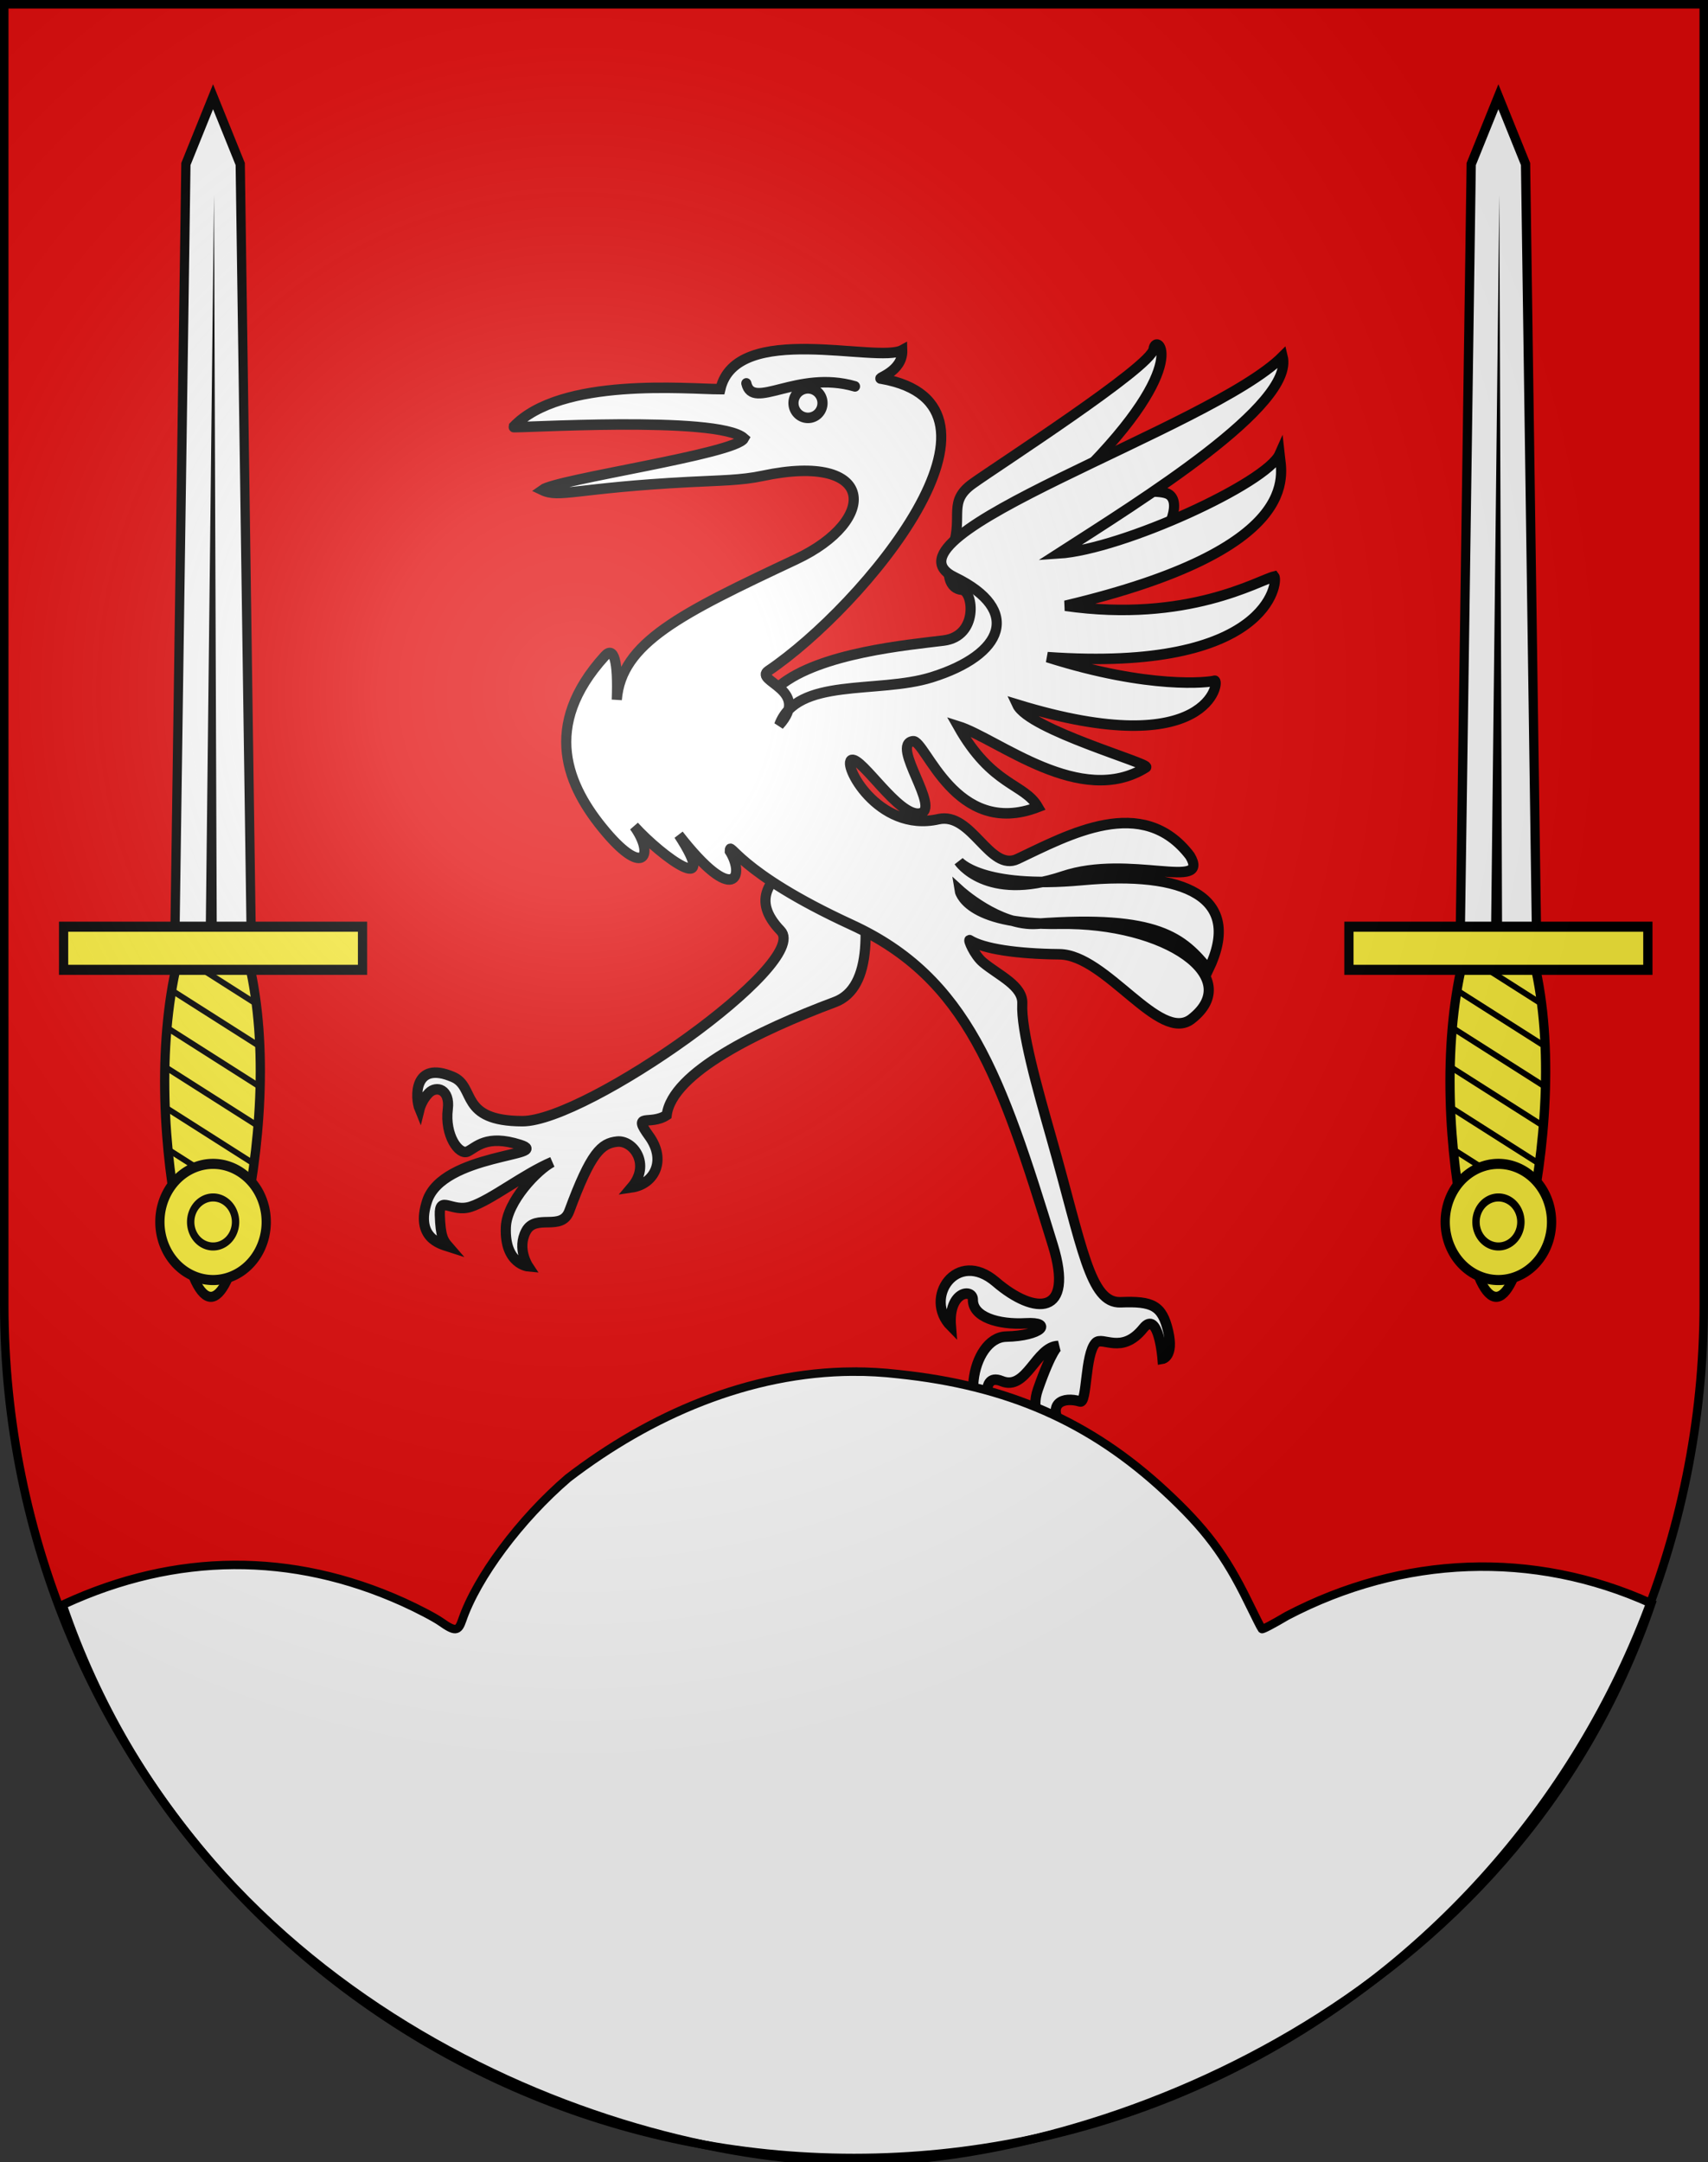 <?xml version="1.0" encoding="UTF-8" standalone="no"?>
<!-- Created with Inkscape (http://www.inkscape.org/) -->

<svg
   xmlns:dc="http://purl.org/dc/elements/1.1/"
   xmlns:cc="http://creativecommons.org/ns#"
   xmlns:rdf="http://www.w3.org/1999/02/22-rdf-syntax-ns#"
   xmlns:svg="http://www.w3.org/2000/svg"
   xmlns="http://www.w3.org/2000/svg"
   xmlns:xlink="http://www.w3.org/1999/xlink"
   version="1.0"
   width="603"
   height="763"
   id="svg20">
  <rect width="100%" height="100%" fill="#333333" stroke="none"/>
  <desc
     id="desc22">Coat of Arms of Canton of Freiburg (Fribourg)</desc>
  <defs
     id="defs29">
    <linearGradient
       id="linearGradient2893">
      <stop
         id="stop2895"
         style="stop-color:#ffffff;stop-opacity:0.314"
         offset="0" />
      <stop
         id="stop2897"
         style="stop-color:#ffffff;stop-opacity:0.251"
         offset="0.19" />
      <stop
         id="stop2901"
         style="stop-color:#6b6b6b;stop-opacity:0.125"
         offset="0.6" />
      <stop
         id="stop2899"
         style="stop-color:#000000;stop-opacity:0.125"
         offset="1" />
    </linearGradient>
    <radialGradient
       cx="858.042"
       cy="579.933"
       r="300"
       fx="858.042"
       fy="579.933"
       id="radialGradient3236"
       xlink:href="#linearGradient2893"
       gradientUnits="userSpaceOnUse"
       gradientTransform="matrix(1.215,0,0,1.267,-839.192,-490.489)" />
  </defs>
  <g
     id="layer1"
     style="display:inline">
    <path
       d="m 1.5,1.5 0,458.868 C 1.5,626.678 135.815,761.5 301.5,761.5 467.185,761.5 601.5,626.678 601.5,460.368 l 0,-458.868 -600,0 z"
       id="path1899"
       style="fill:#e20909;fill-opacity:1" />
  </g>
  <g
     id="layer2"
     style="display:inline">
    <g
       transform="matrix(2.106,0,0,2.181,-977.829,-865.731)"
       id="g4153"
       style="fill:#ffffff">
      <g
         id="g4149"
         style="fill:#ffffff">
        <path
           d="m 595,507.898 c 6.786,-5.357 21.607,-6.607 27.5,-7.321 5.893,-0.714 5,-8.036 3.036,-8.214 -1.964,-0.179 -3.036,-2.321 -1.429,-7.143 1.607,-4.821 -0.893,-7.143 3.214,-10 4.107,-2.857 30,-18.929 30.357,-21.786 0.357,-2.857 6.786,2.143 -12.143,20.357 0.893,4.464 12.679,1.607 14.821,3.214 2.143,1.607 -0.714,6.607 -2.143,8.393 -1.429,1.786 -14.643,0.179 -22.321,16.607 -8.571,8.036 -34.107,14.821 -34.107,14.821 0,0 15.357,37.589 2.5,42.232 -12.857,4.643 -27.321,11.429 -28.214,18.304 -2.857,1.786 -5.893,-0.536 -2.946,3.393 2.946,3.929 0.893,7.768 -2.946,8.304 3.304,-3.75 0.268,-7.679 -2.411,-7.411 -2.679,0.268 -4.407,1.764 -8.036,11.25 -1.274,3.329 -5.625,0.357 -7.232,3.214 -1.607,2.857 0.357,5.714 0.357,5.714 0,0 -4.012,-0.337 -3.75,-6.339 0.181,-4.2 5.366,-9.35 7.768,-10.536 -4.9,2.019 -10.163,6.13 -13.661,7.232 -3.169,0.999 -5.287,-1.964 -5.179,1.339 0.114,3.497 0.593,4.158 1.429,5.089 -1.356,-0.42 -5.555,-1.412 -3.571,-7.321 2.592,-7.724 21.249,-7.363 15.625,-9.107 -5.721,-1.774 -7.411,0.446 -8.839,1.071 -1.429,0.625 -3.855,-2.603 -3.304,-6.875 0.413,-3.199 -1.908,-3.853 -3.197,-2.585 -1.17,1.151 -1.535,2.588 -1.535,2.588 -0.741,-1.726 -1.094,-7.98 5.631,-5.177 3.87,1.613 0.935,7.115 11.601,7.138 10.716,0.022 48.482,-25.606 43.304,-30.804 -10.122,-10.16 13.428,-13.596 8.75,-18.839 C 599.51,523.749 585.982,516.112 595,507.898 z"
           id="path11237"
           style="fill:#ffffff;fill-opacity:1;fill-rule:evenodd;stroke:#000000;stroke-width:1.7;stroke-linecap:round;stroke-linejoin:miter;stroke-miterlimit:4;stroke-opacity:1;stroke-dasharray:none" />
        <path
           d="m 550.344,466.032 c 7.955,-8.144 29.294,-6.124 34.724,-6.124 2.652,-11.049 26.327,-4.104 30.494,-6.313 0.126,3.536 -4.546,4.609 -3.536,4.609 25.168,4.237 -2.845,36.777 -18.94,47.288 -2.488,1.625 7.26,3.03 1.831,8.776 2.967,-7.829 16.528,-5.028 25.543,-7.735 12.168,-3.654 15.19,-10.893 3.906,-16.178 -14.251,-6.675 42.96,-24.126 54.961,-35.749 2.029,7.899 -23.541,23.175 -37.557,31.881 10.716,-0.669 34.893,-11.382 37.039,-16.054 0.361,3.274 4.252,15.335 -35.909,24.52 20.523,2.839 32.451,-4.158 35.038,-4.74 0.625,0.769 -0.773,15.574 -38.047,13.052 17.206,5.276 27.183,4.084 28.025,3.816 0.968,-0.308 -0.673,13.458 -33.107,3.856 1.968,4.085 22.534,9.6 21.635,10.147 -10.98,6.685 -24.882,-4.643 -31.53,-6.645 5.692,9.747 11.076,9.21 13.399,13.077 -13.906,5.151 -18.817,-10.891 -20.948,-10.647 -3.93,0.45 4.934,11.146 1.09,11.7 -3.523,0.508 -9.587,-9.061 -11.355,-8.682 -1.768,0.379 4.269,11.825 14.521,9.596 5.602,-1.218 8.564,8.584 13.258,6.44 8.597,-3.926 20.973,-10.582 28.916,-0.505 3.534,5.762 -10.144,-0.301 -21.296,3.311 -12.916,4.183 -17.468,-2.427 -17.468,-2.427 0,0 3.662,4.546 20.708,3.03 17.046,-1.515 27.085,2.639 21.167,14.471 -4.274,-5.009 -8.286,-8.85 -28.743,-7.4 -6.356,0.451 -13.006,-5.43 -13.006,-5.43 0,0 0.886,5.668 16.794,5.43 17.874,-0.268 31.071,8.665 22.097,15.405 -5.345,4.014 -14.305,-10.397 -22.153,-10.468 -7.027,-0.064 -12.703,-0.861 -15.038,-2.285 -0.334,-0.203 0.732,2.383 2.227,3.587 2.664,2.144 6.748,3.802 6.596,6.703 -0.224,4.29 2.437,13.421 4.893,21.773 5.182,17.625 6.432,26.726 11.605,26.525 5.319,-0.203 6.945,0.505 7.955,4.672 1.01,4.167 -0.949,4.469 -0.949,4.469 0,0 -0.652,-8.027 -3.227,-4.931 -3.634,4.37 -6.828,1.192 -7.992,2.371 -1.795,1.817 -1.404,9.811 -2.584,9.47 -2.897,-0.838 -5.661,0.306 -3.052,4.152 2.261,3.332 2.643,3.508 2.643,3.508 0,0 -9.154,-2.75 -6.674,-9.614 2.342,-6.483 3.4,-7.025 3.4,-7.025 -3.75,0.089 -5.294,7.33 -9.461,5.688 -4.167,-1.641 -2.26,5.812 -0.151,8.623 -7.45,-2.399 -5.035,-15.701 0.899,-15.827 5.935,-0.126 7.955,-2.399 3.283,-2.147 -4.672,0.253 -8.906,-1.043 -8.867,-3.825 0.026,-1.837 -4.156,-1.473 -3.68,4.287 -4.672,-4.546 0.945,-12.599 7.511,-7.169 6.566,5.43 13.227,5.537 9.581,-5.919 -8.714,-27.383 -14.321,-43.221 -33.751,-51.853 -19.371,-8.606 -20.419,-13.807 -20.419,-11.913 2.541,3.887 0.912,9.104 -8.558,-2.639 6.981,10.348 -2.696,3.671 -7.463,-1.389 3.358,4.494 1.791,8.393 -4.763,0.916 -6.505,-7.422 -10.828,-17.118 -0.177,-28.455 1.557,-1.657 2.258,0.777 2.02,7.071 0.758,-9.218 10.686,-13.94 30.052,-22.728 13.913,-6.313 13.462,-17.408 -5.617,-13.499 -3.632,0.744 -6.967,0.721 -12.439,0.999 -18.9,0.958 -21.62,2.611 -24.496,1.284 2.455,-1.741 32.451,-5.83 33.84,-8.355 -4.419,-3.788 -38.828,-1.578 -38.701,-1.831 z"
           id="path11229"
           style="fill:#ffffff;fill-opacity:1;fill-rule:evenodd;stroke:#000000;stroke-width:1.7;stroke-linecap:round;stroke-linejoin:miter;stroke-miterlimit:4;stroke-opacity:1;stroke-dasharray:none" />
      </g>
      <path
         d="m 589.42,458.969 c 1.073,4.493 8.472,-2.238 18.214,0.491"
         id="path11233"
         style="fill:#ffffff;stroke:#000000;stroke-width:1.7;stroke-linecap:round;stroke-linejoin:miter;stroke-miterlimit:4;stroke-opacity:1;stroke-dasharray:none" />
      <path
         d="m 603.08,461.626 a 2.433,2.388 0 1 1 -4.866,0 2.433,2.388 0 1 1 4.866,0 z"
         transform="translate(-0.893,0.536)"
         id="path11235"
         style="fill:#ffffff;fill-opacity:1;fill-rule:evenodd;stroke:#000000;stroke-width:1.7;stroke-linecap:round;stroke-linejoin:miter;stroke-miterlimit:4;stroke-opacity:1;stroke-dasharray:none;stroke-dashoffset:0" />
    </g>
    <path
       d="m 301.174,484.003 c -36.725,0.197 -71.612,15.325 -100.594,37.545 -16.959,14.53 -32.274,35.072 -37.443,50.257 -1.337,3.927 -2.486,4.036 -7.474,0.517 -2.131,-1.503 -8.152,-4.666 -13.378,-7.021 -39.263,-17.699 -80.195,-17.43 -119.577,0.739 l -0.598,0.37 c 48.539,142.067 194.5,196.444 280.409,196.444 84.521,0 231.756,-54.525 280.484,-197.036 -41.71,-18.935 -87.989,-16.918 -128.62,4.361 -4.688,2.772 -8.657,4.91 -8.894,4.656 -0.237,-0.254 -2.431,-4.642 -4.933,-9.756 -8.001,-16.354 -15.101,-25.775 -29.147,-38.801 -26.559,-24.63 -55.649,-37.372 -94.391,-41.388 -5.311,-0.604 -10.598,-0.915 -15.844,-0.887 z"
       id="Treberg"
       style="fill:#ffffff;stroke:#000000;stroke-width:3;stroke-miterlimit:4;stroke-opacity:1;stroke-dasharray:none;display:inline" />
    <g
       transform="matrix(-0.652,0,0,-0.712,251.418,597.182)"
       id="layer1-1">
      <g
         id="g13414">
        <path
           d="m 254.813,227.219 c 10.214,-41.607 23.143,-41.607 32.857,0 9.714,41.607 12.714,92.821 2,134.429 -10.714,41.607 -28.143,41.607 -38.857,0 -10.714,-41.607 -6.214,-92.821 4,-134.429 z"
           id="rect4549"
           style="fill:#fcef3c;fill-opacity:1;fill-rule:nonzero;stroke:#000000;stroke-width:5;stroke-miterlimit:4;stroke-opacity:1;stroke-dasharray:none" />
        <g
           transform="translate(5.076,0)"
           id="g4551">
          <path
             d="m 244.457,371.58 41.416,0 -6,385.858 -14.708,33.355 -14.708,-33.355 -6,-385.858 z"
             id="rect2770"
             style="fill:#ffffff;fill-opacity:1;fill-rule:nonzero;stroke:#000000;stroke-width:5;stroke-miterlimit:4;stroke-opacity:1" />
          <path
             d="m 263.156,375.062 1.496,367.031 4.504,-367.031 -6,0 z"
             id="path2773"
             style="fill:#000000;fill-opacity:1;fill-rule:evenodd;stroke:none" />
        </g>
        <path
           d="m 259.285,206.733 c -0.389,0.944 -0.77,1.874 -1.125,2.812 l 31.344,18.25 c -0.313,-1.338 -0.641,-2.667 -0.969,-4 l -29.25,-17.062 z m -5.5,16.812 c -0.264,0.998 -0.526,2 -0.781,3 l 41,23.906 c -0.213,-1.295 -0.429,-2.583 -0.656,-3.875 l -39.562,-23.031 z m -4.156,17.562 c -0.217,1.031 -0.449,2.061 -0.656,3.094 l 47.875,27.875 c -0.12,-1.232 -0.241,-2.457 -0.375,-3.688 L 249.628,241.108 z m -3.312,18.094 c -0.162,1.051 -0.316,2.103 -0.469,3.156 l 52.344,30.5 c -0.036,-1.176 -0.076,-2.356 -0.125,-3.531 l -51.75,-30.125 z m -2.312,18.656 c -0.104,1.085 -0.22,2.164 -0.312,3.25 l 54.438,31.719 c 0.042,-1.138 0.065,-2.268 0.094,-3.406 l -54.219,-31.562 z m -1.281,19.25 c -0.038,1.132 -0.068,2.274 -0.094,3.406 l 54.125,31.531 c 0.116,-1.09 0.21,-2.19 0.312,-3.281 L 242.722,297.108 z m 0,20 c 0.04,1.178 0.07,2.354 0.125,3.531 l 51.25,29.844 c 0.08,-0.362 0.169,-0.734 0.25,-1.094 0.118,-0.68 0.231,-1.351 0.344,-2.031 l -51.969,-30.25 z m 1.469,20.844 c 0.188,1.253 0.37,2.518 0.562,3.781 l 45.188,26.344 c 0.284,-0.998 0.553,-1.994 0.812,-3 l -46.562,-27.125 z"
           id="path16111"
           style="fill:#000000;fill-opacity:1;fill-rule:nonzero;stroke:none" />
        <rect
           width="161.869"
           height="21.378"
           x="189.307"
           y="358.073"
           id="rect1882"
           style="fill:#fcef3c;fill-opacity:1;fill-rule:nonzero;stroke:#000000;stroke-width:5;stroke-miterlimit:4;stroke-opacity:1;stroke-dasharray:none" />
        <g
           transform="translate(0,4)"
           id="g5445">
          <path
             d="m 317.693,37.924 a 28.789,28.789 0 1 1 -57.579,0 28.789,28.789 0 1 1 57.579,0 z"
             transform="translate(-18.662,191.199)"
             id="path5443"
             style="fill:#fcef3c;fill-opacity:1;fill-rule:nonzero;stroke:#000000;stroke-width:5;stroke-miterlimit:4;stroke-opacity:1;stroke-dasharray:none" />
          <path
             d="m 161.624,35.904 a 14.142,14.142 0 1 1 -28.284,0 14.142,14.142 0 1 1 28.284,0 z"
             transform="matrix(0.859,0,0,0.859,143.525,198.275)"
             id="path5441"
             style="fill:#fcef3c;fill-opacity:1;fill-rule:nonzero;stroke:#000000;stroke-width:4.656;stroke-miterlimit:4;stroke-opacity:1;stroke-dasharray:none" />
        </g>
      </g>
    </g>
    <g
       transform="matrix(-0.652,0,0,-0.712,705.195,597.182)"
       id="layer1-1-7"
       style="display:inline">
      <g
         id="g13414-4">
        <path
           d="m 254.813,227.219 c 10.214,-41.607 23.143,-41.607 32.857,0 9.714,41.607 12.714,92.821 2,134.429 -10.714,41.607 -28.143,41.607 -38.857,0 -10.714,-41.607 -6.214,-92.821 4,-134.429 z"
           id="rect4549-0"
           style="fill:#fcef3c;fill-opacity:1;fill-rule:nonzero;stroke:#000000;stroke-width:5;stroke-miterlimit:4;stroke-opacity:1;stroke-dasharray:none" />
        <g
           transform="translate(5.076,0)"
           id="g4551-9">
          <path
             d="m 244.457,371.58 41.416,0 -6,385.858 -14.708,33.355 -14.708,-33.355 -6,-385.858 z"
             id="rect2770-4"
             style="fill:#ffffff;fill-opacity:1;fill-rule:nonzero;stroke:#000000;stroke-width:5;stroke-miterlimit:4;stroke-opacity:1" />
          <path
             d="m 263.156,375.062 1.496,367.031 4.504,-367.031 -6,0 z"
             id="path2773-8"
             style="fill:#000000;fill-opacity:1;fill-rule:evenodd;stroke:none" />
        </g>
        <path
           d="m 259.285,206.733 c -0.389,0.944 -0.77,1.874 -1.125,2.812 l 31.344,18.25 c -0.313,-1.338 -0.641,-2.667 -0.969,-4 l -29.25,-17.062 z m -5.5,16.812 c -0.264,0.998 -0.526,2 -0.781,3 l 41,23.906 c -0.213,-1.295 -0.429,-2.583 -0.656,-3.875 l -39.562,-23.031 z m -4.156,17.562 c -0.217,1.031 -0.449,2.061 -0.656,3.094 l 47.875,27.875 c -0.12,-1.232 -0.241,-2.457 -0.375,-3.688 L 249.628,241.108 z m -3.312,18.094 c -0.162,1.051 -0.316,2.103 -0.469,3.156 l 52.344,30.5 c -0.036,-1.176 -0.076,-2.356 -0.125,-3.531 l -51.75,-30.125 z m -2.312,18.656 c -0.104,1.085 -0.22,2.164 -0.312,3.25 l 54.438,31.719 c 0.042,-1.138 0.065,-2.268 0.094,-3.406 l -54.219,-31.562 z m -1.281,19.25 c -0.038,1.132 -0.068,2.274 -0.094,3.406 l 54.125,31.531 c 0.116,-1.09 0.21,-2.19 0.312,-3.281 L 242.722,297.108 z m 0,20 c 0.04,1.178 0.07,2.354 0.125,3.531 l 51.25,29.844 c 0.08,-0.362 0.169,-0.734 0.25,-1.094 0.118,-0.68 0.231,-1.351 0.344,-2.031 l -51.969,-30.25 z m 1.469,20.844 c 0.188,1.253 0.37,2.518 0.562,3.781 l 45.188,26.344 c 0.284,-0.998 0.553,-1.994 0.812,-3 l -46.562,-27.125 z"
           id="path16111-8"
           style="fill:#000000;fill-opacity:1;fill-rule:nonzero;stroke:none" />
        <rect
           width="161.869"
           height="21.378"
           x="189.307"
           y="358.073"
           id="rect1882-2"
           style="fill:#fcef3c;fill-opacity:1;fill-rule:nonzero;stroke:#000000;stroke-width:5;stroke-miterlimit:4;stroke-opacity:1;stroke-dasharray:none" />
        <g
           transform="translate(0,4)"
           id="g5445-4">
          <path
             d="m 317.693,37.924 a 28.789,28.789 0 1 1 -57.579,0 28.789,28.789 0 1 1 57.579,0 z"
             transform="translate(-18.662,191.199)"
             id="path5443-5"
             style="fill:#fcef3c;fill-opacity:1;fill-rule:nonzero;stroke:#000000;stroke-width:5;stroke-miterlimit:4;stroke-opacity:1;stroke-dasharray:none" />
          <path
             d="m 161.624,35.904 a 14.142,14.142 0 1 1 -28.284,0 14.142,14.142 0 1 1 28.284,0 z"
             transform="matrix(0.859,0,0,0.859,143.525,198.275)"
             id="path5441-5"
             style="fill:#fcef3c;fill-opacity:1;fill-rule:nonzero;stroke:#000000;stroke-width:4.656;stroke-miterlimit:4;stroke-opacity:1;stroke-dasharray:none" />
        </g>
      </g>
    </g>
  </g>
  <g
     id="layer3"
     style="display:inline">
    <path
       d="m 1.5,1.5 0,458.868 C 1.5,626.679 135.815,761.5 301.5,761.5 467.185,761.5 601.5,626.679 601.5,460.368 L 601.5,1.5 1.5,1.5 z"
       id="path2346"
       style="fill:url(#radialGradient3236);fill-opacity:1" />
  </g>
  <g
     id="layer4"
     style="display:inline">
    <path
       d="m 1.5,1.5 0,458.868 C 1.5,626.679 135.815,761.5 301.5,761.5 467.185,761.5 601.5,626.679 601.5,460.368 L 601.5,1.5 1.5,1.5 z"
       id="path3239"
       style="fill:none;stroke:#000000;stroke-width:3;stroke-miterlimit:4;stroke-opacity:1;stroke-dasharray:none" />
  </g>
</svg>
